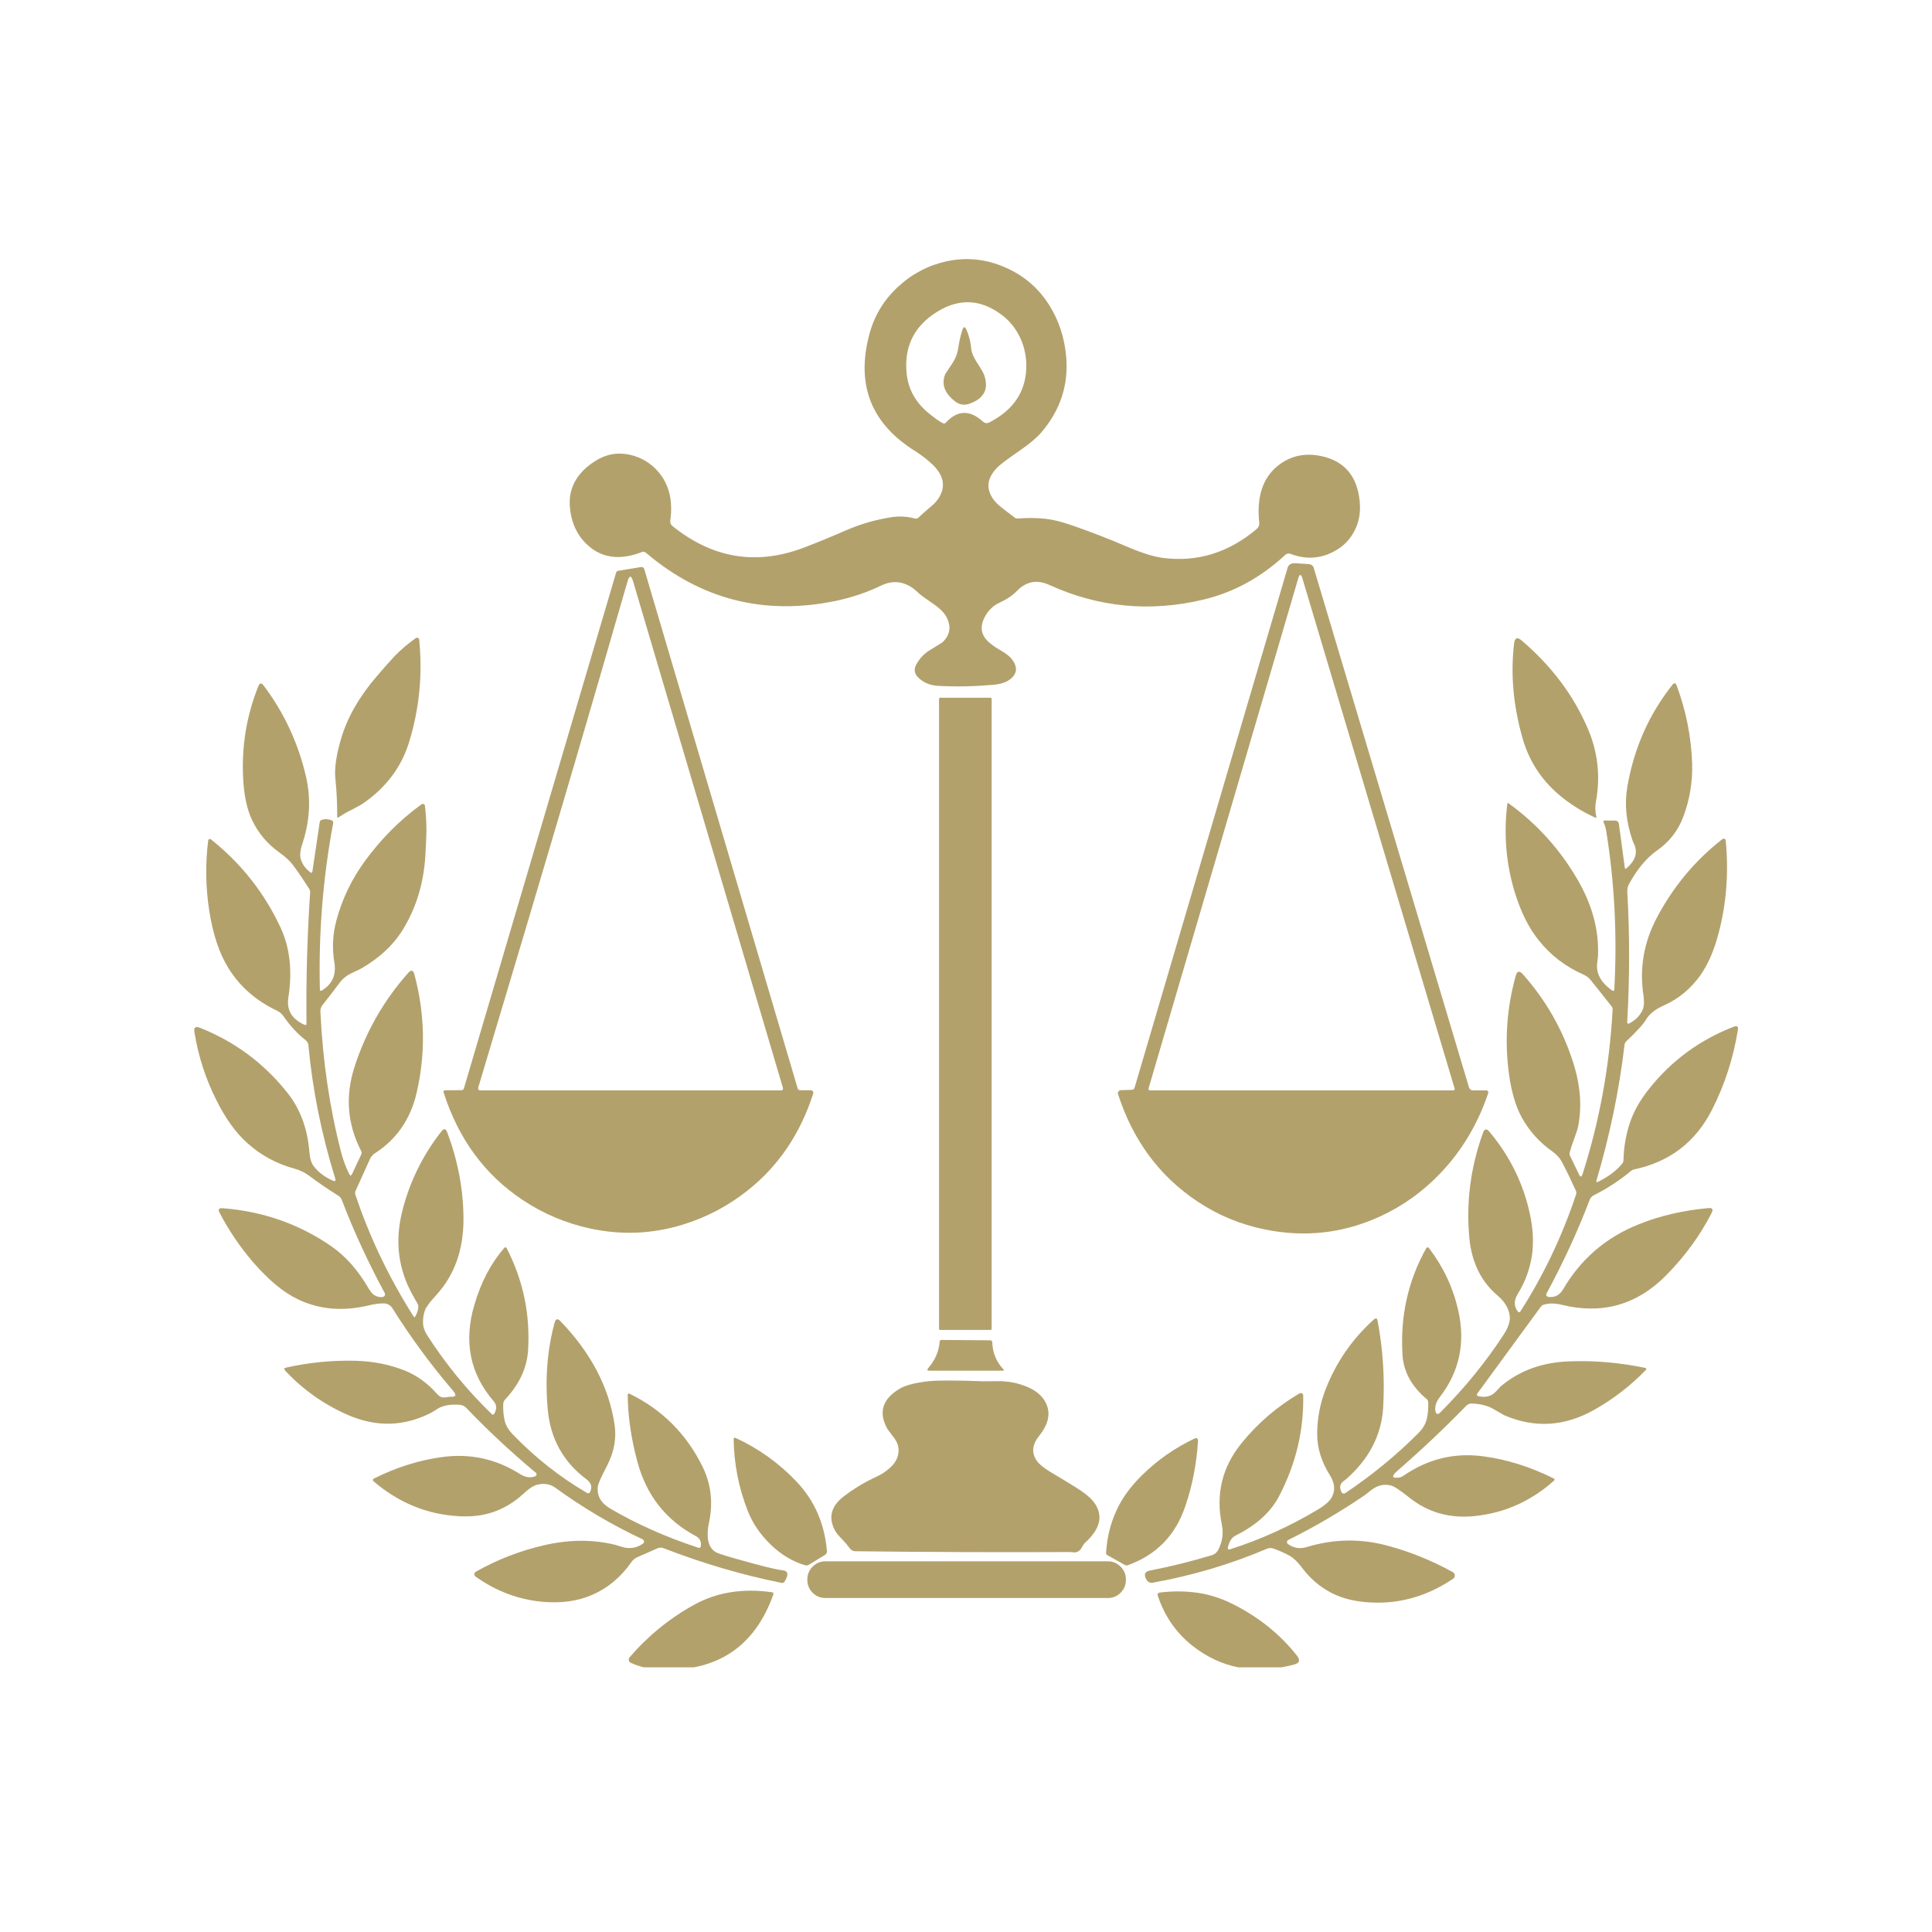 <svg xmlns="http://www.w3.org/2000/svg" xmlns:xlink="http://www.w3.org/1999/xlink" width="100" zoomAndPan="magnify" viewBox="0 0 75 75" height="100" preserveAspectRatio="xMidYMid meet" version="1.0"><defs><clipPath id="d2ecc41806"><path d="M 44 26 L 67.5 26 L 67.5 63 L 44 63 Z M 44 26 " clip-rule="nonzero"/></clipPath><clipPath id="50c9456fe2"><path d="M 7.5 26 L 31 26 L 31 63 L 7.5 63 Z M 7.5 26 " clip-rule="nonzero"/></clipPath><clipPath id="36bf914d9e"><path d="M 24 61 L 31 61 L 31 64.727 L 24 64.727 Z M 24 61 " clip-rule="nonzero"/></clipPath><clipPath id="709b68800f"><path d="M 44 61 L 51 61 L 51 64.727 L 44 64.727 Z M 44 61 " clip-rule="nonzero"/></clipPath></defs><path fill="#b3a16c" d="M 22.945 21.273 C 23.48 21.68 24.137 21.734 24.918 21.43 C 24.969 21.41 25.031 21.418 25.074 21.457 C 27.223 23.285 29.691 23.906 32.477 23.32 C 33.074 23.191 33.648 23 34.199 22.734 C 34.723 22.484 35.207 22.578 35.656 23.02 C 35.719 23.082 35.914 23.227 36.246 23.453 C 36.5 23.629 36.668 23.801 36.75 23.969 C 36.938 24.336 36.879 24.66 36.578 24.941 C 36.578 24.941 36.41 25.043 36.078 25.25 C 35.859 25.387 35.688 25.574 35.562 25.812 C 35.473 25.988 35.496 26.148 35.637 26.293 C 35.84 26.496 36.098 26.605 36.406 26.625 C 37.117 26.664 37.828 26.648 38.539 26.586 C 38.82 26.562 39.039 26.496 39.188 26.387 C 39.492 26.168 39.52 25.902 39.277 25.586 C 39.195 25.48 39.055 25.367 38.848 25.25 C 38.668 25.148 38.516 25.043 38.391 24.934 C 38.082 24.66 38.027 24.332 38.227 23.953 C 38.367 23.691 38.559 23.504 38.805 23.395 C 39.078 23.27 39.305 23.117 39.484 22.934 C 39.844 22.566 40.262 22.492 40.734 22.707 C 42.656 23.582 44.648 23.77 46.715 23.277 C 47.891 22.996 48.949 22.418 49.895 21.539 C 49.949 21.488 50.027 21.473 50.094 21.5 C 50.738 21.746 51.352 21.688 51.934 21.32 C 52.25 21.121 52.484 20.84 52.641 20.48 C 52.777 20.172 52.82 19.82 52.781 19.434 C 52.684 18.523 52.234 17.961 51.441 17.742 C 50.738 17.551 50.129 17.664 49.609 18.078 C 49.02 18.547 48.777 19.285 48.883 20.293 C 48.895 20.383 48.855 20.477 48.785 20.535 C 47.688 21.461 46.469 21.832 45.129 21.656 C 44.777 21.609 44.305 21.461 43.707 21.203 C 43.027 20.91 42.336 20.645 41.637 20.402 C 41.227 20.258 40.883 20.172 40.598 20.141 C 40.254 20.102 39.895 20.098 39.52 20.129 C 39.473 20.133 39.426 20.121 39.387 20.09 C 39.242 19.98 39.102 19.871 38.961 19.766 C 38.781 19.629 38.652 19.504 38.574 19.402 C 38.246 18.953 38.316 18.512 38.785 18.082 C 38.895 17.984 39.172 17.777 39.625 17.465 C 39.973 17.223 40.238 17 40.418 16.793 C 41.156 15.938 41.48 14.961 41.391 13.867 C 41.328 13.113 41.105 12.438 40.723 11.832 C 40.309 11.18 39.746 10.695 39.027 10.383 C 38.285 10.055 37.527 9.977 36.758 10.141 C 36.051 10.293 35.418 10.621 34.871 11.125 C 34.305 11.641 33.926 12.277 33.734 13.031 C 33.234 14.969 33.836 16.465 35.535 17.516 C 35.773 17.668 35.996 17.84 36.203 18.035 C 36.656 18.473 36.727 18.922 36.41 19.379 C 36.344 19.477 36.223 19.602 36.039 19.75 C 35.906 19.863 35.773 19.98 35.645 20.102 C 35.613 20.129 35.566 20.141 35.523 20.129 C 35.227 20.051 34.93 20.031 34.629 20.074 C 34.012 20.168 33.422 20.336 32.855 20.582 C 32.32 20.816 31.777 21.039 31.23 21.25 C 29.379 21.961 27.668 21.684 26.102 20.418 C 26.043 20.371 26.012 20.297 26.02 20.219 C 26.129 19.441 25.977 18.812 25.566 18.328 C 25.277 17.984 24.91 17.762 24.465 17.656 C 23.984 17.547 23.535 17.625 23.109 17.895 C 22.371 18.363 22.043 18.98 22.129 19.746 C 22.199 20.398 22.473 20.91 22.949 21.273 Z M 36.602 16.43 C 36.434 16.34 36.238 16.195 36.012 16.008 C 35.527 15.594 35.254 15.09 35.195 14.492 C 35.098 13.516 35.441 12.754 36.227 12.203 C 37.133 11.574 38.016 11.574 38.875 12.215 C 39.172 12.434 39.406 12.715 39.578 13.062 C 39.738 13.379 39.824 13.727 39.84 14.102 C 39.871 15.129 39.391 15.895 38.398 16.402 C 38.32 16.441 38.227 16.43 38.164 16.371 C 37.652 15.902 37.168 15.914 36.715 16.41 C 36.684 16.441 36.637 16.449 36.602 16.43 Z M 36.602 16.43 " fill-opacity="1" fill-rule="nonzero"/><path fill="#b3a16c" d="M 50.793 21.898 L 50.273 21.863 C 50.137 21.855 50.02 21.922 49.988 22.031 L 44.047 42.215 C 44.031 42.266 43.996 42.301 43.957 42.305 L 43.516 42.32 C 43.504 42.32 43.496 42.324 43.484 42.324 C 43.422 42.344 43.383 42.402 43.398 42.461 C 43.973 44.258 45 45.652 46.48 46.637 C 47.277 47.172 48.152 47.535 49.102 47.727 C 50.664 48.047 52.16 47.875 53.59 47.215 C 54.465 46.809 55.234 46.258 55.902 45.559 C 56.742 44.684 57.367 43.641 57.773 42.434 C 57.773 42.426 57.777 42.418 57.777 42.41 C 57.777 42.363 57.738 42.328 57.695 42.328 L 57.176 42.328 C 57.105 42.328 57.047 42.281 57.027 42.215 L 50.996 22.035 C 50.977 21.961 50.895 21.906 50.793 21.898 Z M 56.434 42.324 C 56.43 42.328 56.422 42.328 56.418 42.328 L 44.645 42.328 C 44.609 42.328 44.586 42.301 44.586 42.27 C 44.586 42.262 44.586 42.258 44.586 42.254 L 50.395 22.461 C 50.449 22.273 50.508 22.273 50.562 22.461 L 56.469 42.258 C 56.48 42.285 56.461 42.316 56.434 42.324 Z M 56.434 42.324 " fill-opacity="1" fill-rule="nonzero"/><path fill="#b3a16c" d="M 20.281 46.578 C 21.086 47.117 21.961 47.484 22.898 47.688 C 24.113 47.953 25.312 47.906 26.496 47.543 C 27.418 47.262 28.258 46.82 29.016 46.219 C 30.223 45.266 31.07 44.008 31.57 42.449 C 31.57 42.441 31.574 42.43 31.574 42.422 C 31.574 42.367 31.531 42.324 31.477 42.324 L 31.059 42.324 C 31.016 42.324 30.98 42.293 30.965 42.25 L 25.008 22.086 C 24.996 22.035 24.941 22.004 24.887 22.012 L 24.012 22.156 C 23.965 22.16 23.93 22.191 23.918 22.227 L 18.008 42.254 C 17.996 42.293 17.961 42.32 17.926 42.32 L 17.277 42.324 C 17.27 42.324 17.266 42.324 17.258 42.328 C 17.227 42.336 17.207 42.371 17.219 42.402 C 17.793 44.207 18.812 45.598 20.281 46.578 Z M 18.562 42.23 C 19.832 38 21.082 33.797 22.312 29.617 C 22.996 27.281 23.68 24.934 24.359 22.574 C 24.434 22.324 24.504 22.324 24.578 22.574 L 30.395 42.238 C 30.406 42.273 30.387 42.312 30.352 42.324 C 30.344 42.328 30.34 42.328 30.332 42.328 L 18.637 42.328 C 18.594 42.328 18.562 42.293 18.562 42.254 C 18.562 42.246 18.562 42.238 18.562 42.23 Z M 18.562 42.23 " fill-opacity="1" fill-rule="nonzero"/><path fill="#b3a16c" d="M 13.09 31.707 C 13.09 31.746 13.105 31.754 13.137 31.73 C 13.289 31.629 13.449 31.535 13.617 31.453 C 13.844 31.34 14.004 31.25 14.102 31.184 C 14.992 30.566 15.586 29.773 15.883 28.805 C 16.277 27.512 16.41 26.188 16.273 24.832 C 16.273 24.816 16.27 24.805 16.258 24.789 C 16.23 24.754 16.18 24.742 16.141 24.77 C 15.848 24.977 15.578 25.207 15.328 25.461 C 15.168 25.629 14.934 25.895 14.621 26.258 C 13.941 27.051 13.484 27.855 13.242 28.672 C 13.051 29.316 12.977 29.84 13.02 30.234 C 13.066 30.699 13.094 31.191 13.09 31.707 Z M 13.09 31.707 " fill-opacity="1" fill-rule="nonzero"/><path fill="#b3a16c" d="M 60.48 30.82 C 60.918 31.195 61.395 31.5 61.922 31.738 C 61.965 31.758 61.98 31.742 61.969 31.699 C 61.922 31.5 61.918 31.301 61.957 31.102 C 62.133 30.129 62.027 29.191 61.641 28.289 C 61.086 26.992 60.23 25.852 59.07 24.863 C 58.902 24.719 58.805 24.758 58.777 24.98 C 58.637 26.156 58.742 27.371 59.098 28.633 C 59.34 29.504 59.805 30.23 60.48 30.82 Z M 60.48 30.82 " fill-opacity="1" fill-rule="nonzero"/><g clip-path="url(#d2ecc41806)"><path fill="#b3a16c" d="M 67.309 39.855 C 65.992 40.363 64.891 41.168 64.016 42.27 C 63.672 42.699 63.43 43.129 63.281 43.559 C 63.121 44.031 63.035 44.523 63.023 45.035 C 63.023 45.086 63.008 45.133 62.98 45.164 C 62.758 45.441 62.445 45.676 62.039 45.875 C 61.98 45.906 61.957 45.887 61.977 45.82 C 62.496 44.066 62.859 42.309 63.066 40.547 C 63.074 40.5 63.094 40.457 63.129 40.426 C 63.543 40.035 63.801 39.75 63.898 39.582 C 64.023 39.367 64.254 39.18 64.598 39.027 C 65.172 38.77 65.645 38.375 66.016 37.848 C 66.309 37.434 66.547 36.883 66.723 36.199 C 67.02 35.066 67.109 33.887 66.996 32.668 C 66.984 32.547 66.93 32.523 66.832 32.598 C 65.789 33.418 64.949 34.43 64.316 35.629 C 63.809 36.59 63.637 37.598 63.801 38.66 C 63.836 38.914 63.82 39.113 63.742 39.254 C 63.637 39.453 63.473 39.609 63.254 39.727 C 63.195 39.758 63.164 39.738 63.168 39.668 C 63.266 37.973 63.266 36.289 63.172 34.629 C 63.164 34.52 63.188 34.414 63.238 34.32 C 63.555 33.738 63.918 33.301 64.336 33.008 C 64.809 32.676 65.145 32.242 65.348 31.699 C 65.598 31.031 65.711 30.34 65.688 29.629 C 65.652 28.598 65.453 27.594 65.09 26.617 C 65.051 26.504 64.992 26.496 64.918 26.59 C 64.012 27.734 63.434 29.043 63.176 30.523 C 63.059 31.188 63.121 31.879 63.363 32.594 C 63.363 32.602 63.391 32.668 63.445 32.789 C 63.582 33.109 63.48 33.414 63.141 33.707 C 63.105 33.738 63.082 33.73 63.074 33.68 L 62.844 31.973 C 62.832 31.906 62.777 31.855 62.711 31.855 L 62.289 31.852 C 62.281 31.852 62.273 31.852 62.27 31.855 C 62.246 31.867 62.238 31.895 62.25 31.922 C 62.301 32.031 62.336 32.152 62.355 32.273 C 62.676 34.266 62.781 36.309 62.668 38.398 C 62.664 38.469 62.633 38.484 62.574 38.445 C 62.145 38.137 61.953 37.785 62.004 37.391 C 62.027 37.203 62.035 37.109 62.035 37.102 C 62.074 36.113 61.812 35.133 61.25 34.164 C 60.562 32.973 59.664 31.977 58.551 31.176 C 58.547 31.176 58.543 31.172 58.539 31.172 C 58.527 31.172 58.516 31.18 58.516 31.191 C 58.367 32.379 58.465 33.527 58.801 34.633 C 59.035 35.402 59.352 36.035 59.75 36.523 C 60.207 37.094 60.785 37.531 61.484 37.84 C 61.594 37.887 61.691 37.969 61.777 38.078 L 62.559 39.062 C 62.59 39.102 62.605 39.148 62.602 39.195 C 62.48 41.402 62.09 43.531 61.434 45.582 C 61.395 45.695 61.352 45.703 61.301 45.598 L 60.945 44.863 C 60.926 44.824 60.926 44.777 60.938 44.727 C 60.984 44.555 61.043 44.387 61.105 44.219 C 61.188 44 61.242 43.832 61.266 43.715 C 61.414 42.945 61.352 42.121 61.07 41.246 C 60.668 39.977 60.016 38.832 59.117 37.82 C 58.984 37.672 58.895 37.691 58.84 37.883 C 58.488 39.145 58.402 40.426 58.582 41.723 C 58.676 42.398 58.84 42.949 59.074 43.379 C 59.363 43.902 59.758 44.344 60.262 44.699 C 60.43 44.82 60.555 44.957 60.637 45.113 C 60.828 45.48 61.008 45.855 61.18 46.234 C 61.195 46.277 61.199 46.324 61.184 46.367 C 60.648 47.973 59.93 49.492 59.016 50.918 C 59.016 50.922 59.012 50.926 59.004 50.93 C 58.984 50.949 58.949 50.945 58.93 50.922 C 58.766 50.719 58.762 50.488 58.918 50.234 C 59.207 49.766 59.391 49.262 59.473 48.715 C 59.539 48.238 59.516 47.711 59.391 47.129 C 59.137 45.945 58.613 44.879 57.816 43.93 C 57.711 43.801 57.629 43.816 57.57 43.973 C 57.09 45.305 56.91 46.664 57.039 48.051 C 57.129 49.004 57.492 49.75 58.141 50.297 C 58.41 50.527 58.566 50.785 58.605 51.07 C 58.637 51.281 58.555 51.531 58.363 51.824 C 57.672 52.883 56.855 53.883 55.922 54.82 C 55.816 54.93 55.746 54.91 55.719 54.762 C 55.707 54.684 55.715 54.59 55.754 54.48 C 55.777 54.41 55.82 54.328 55.891 54.238 C 56.66 53.242 56.898 52.109 56.602 50.84 C 56.398 49.961 56.02 49.164 55.465 48.441 C 55.461 48.438 55.453 48.434 55.449 48.43 C 55.418 48.414 55.383 48.422 55.367 48.453 C 54.656 49.727 54.352 51.109 54.445 52.594 C 54.484 53.25 54.797 53.82 55.383 54.312 C 55.418 54.34 55.441 54.383 55.441 54.43 C 55.453 54.641 55.438 54.848 55.395 55.051 C 55.352 55.258 55.242 55.453 55.062 55.633 C 54.211 56.488 53.262 57.266 52.219 57.965 C 52.215 57.965 52.211 57.969 52.211 57.969 C 52.164 57.996 52.105 57.977 52.082 57.93 C 51.988 57.754 52.012 57.609 52.152 57.5 C 52.207 57.461 52.238 57.438 52.242 57.434 C 53.145 56.648 53.629 55.715 53.695 54.637 C 53.758 53.504 53.688 52.387 53.48 51.277 C 53.461 51.168 53.41 51.152 53.328 51.227 C 52.492 51.98 51.871 52.879 51.461 53.93 C 51.242 54.488 51.133 55.07 51.133 55.672 C 51.133 56.215 51.297 56.746 51.629 57.273 C 51.812 57.566 51.84 57.844 51.711 58.102 C 51.633 58.262 51.449 58.426 51.164 58.598 C 50.086 59.242 48.957 59.758 47.773 60.137 C 47.68 60.168 47.645 60.137 47.672 60.043 C 47.699 59.941 47.734 59.852 47.785 59.77 C 47.828 59.699 47.902 59.641 48.004 59.59 C 48.777 59.199 49.324 58.703 49.645 58.098 C 50.301 56.848 50.617 55.539 50.59 54.172 C 50.59 54.156 50.586 54.141 50.578 54.125 C 50.555 54.082 50.496 54.066 50.449 54.09 C 49.574 54.605 48.82 55.25 48.188 56.035 C 47.438 56.961 47.188 58.02 47.434 59.199 C 47.5 59.531 47.453 59.852 47.293 60.164 C 47.242 60.266 47.152 60.34 47.047 60.371 C 46.23 60.617 45.434 60.816 44.652 60.965 C 44.426 61.008 44.387 61.137 44.523 61.348 C 44.57 61.418 44.656 61.457 44.742 61.441 C 46.293 61.164 47.77 60.723 49.184 60.121 C 49.266 60.086 49.355 60.086 49.441 60.117 C 49.68 60.203 49.887 60.297 50.07 60.398 C 50.219 60.484 50.379 60.641 50.551 60.867 C 50.844 61.258 51.199 61.57 51.621 61.801 C 51.996 62.008 52.438 62.137 52.953 62.188 C 54.18 62.312 55.332 62.012 56.406 61.289 C 56.426 61.277 56.445 61.258 56.457 61.238 C 56.496 61.16 56.469 61.066 56.395 61.027 C 55.598 60.59 54.773 60.25 53.914 60.016 C 52.848 59.719 51.781 59.734 50.719 60.059 C 50.461 60.137 50.219 60.098 49.996 59.938 C 49.984 59.93 49.977 59.918 49.969 59.902 C 49.945 59.859 49.965 59.805 50.012 59.781 C 51.035 59.273 52.023 58.695 52.98 58.043 C 52.988 58.039 53.074 57.973 53.23 57.848 C 53.473 57.656 53.73 57.598 54 57.668 C 54.121 57.699 54.355 57.852 54.699 58.129 C 55.426 58.711 56.273 58.953 57.234 58.855 C 58.402 58.738 59.434 58.277 60.332 57.473 C 60.336 57.469 60.34 57.465 60.34 57.461 C 60.355 57.438 60.344 57.406 60.32 57.395 C 59.398 56.938 58.477 56.648 57.559 56.531 C 56.445 56.387 55.422 56.641 54.48 57.289 C 54.422 57.328 54.363 57.352 54.305 57.359 C 54.023 57.395 54.008 57.305 54.254 57.09 C 55.172 56.293 56.062 55.453 56.922 54.57 C 56.98 54.512 57.059 54.48 57.141 54.484 C 57.48 54.5 57.762 54.57 57.984 54.703 C 58.254 54.859 58.387 54.938 58.391 54.938 C 59.574 55.449 60.746 55.379 61.898 54.723 C 62.633 54.309 63.293 53.797 63.879 53.195 C 63.93 53.145 63.918 53.113 63.852 53.098 C 62.863 52.895 61.887 52.809 60.918 52.848 C 59.871 52.883 58.984 53.207 58.266 53.812 C 58.262 53.82 58.195 53.891 58.066 54.023 C 57.895 54.207 57.664 54.266 57.375 54.195 C 57.367 54.191 57.359 54.191 57.355 54.184 C 57.328 54.164 57.324 54.129 57.344 54.105 L 59.812 50.73 C 59.844 50.691 59.883 50.66 59.926 50.648 C 60.133 50.586 60.371 50.586 60.641 50.656 C 62.203 51.035 63.547 50.652 64.672 49.516 C 65.414 48.766 66.004 47.953 66.445 47.086 C 66.516 46.945 66.477 46.883 66.32 46.898 C 65.355 46.984 64.457 47.191 63.625 47.523 C 62.348 48.031 61.367 48.875 60.676 50.055 C 60.539 50.285 60.348 50.379 60.098 50.344 C 60.086 50.34 60.078 50.336 60.07 50.332 C 60.027 50.309 60.012 50.258 60.035 50.215 C 60.688 49.008 61.246 47.797 61.711 46.578 C 61.738 46.504 61.793 46.441 61.863 46.406 C 62.426 46.117 62.906 45.801 63.309 45.461 C 63.344 45.43 63.383 45.41 63.43 45.398 C 64.812 45.109 65.824 44.336 66.461 43.078 C 66.953 42.113 67.285 41.082 67.465 39.984 C 67.488 39.848 67.434 39.809 67.309 39.855 Z M 67.309 39.855 " fill-opacity="1" fill-rule="nonzero"/></g><g clip-path="url(#50c9456fe2)"><path fill="#b3a16c" d="M 30.379 60.957 C 30.125 60.934 29.457 60.766 28.383 60.457 C 28.031 60.355 27.828 60.285 27.77 60.246 C 27.574 60.117 27.477 59.902 27.473 59.598 C 27.469 59.445 27.484 59.293 27.516 59.145 C 27.688 58.359 27.609 57.629 27.285 56.961 C 26.66 55.676 25.711 54.723 24.434 54.102 C 24.426 54.098 24.422 54.098 24.414 54.098 C 24.387 54.098 24.367 54.117 24.367 54.141 C 24.375 54.98 24.5 55.852 24.746 56.754 C 25.098 58.055 25.855 59.016 27.016 59.633 C 27.172 59.719 27.234 59.852 27.203 60.039 C 27.203 60.039 27.203 60.043 27.199 60.047 C 27.191 60.078 27.152 60.098 27.117 60.086 C 25.848 59.668 24.707 59.16 23.688 58.562 C 23.328 58.348 23.168 58.066 23.207 57.711 C 23.219 57.602 23.336 57.336 23.559 56.914 C 23.836 56.379 23.938 55.844 23.859 55.312 C 23.645 53.859 22.941 52.516 21.754 51.285 C 21.645 51.176 21.57 51.195 21.531 51.34 C 21.246 52.387 21.156 53.508 21.262 54.703 C 21.363 55.848 21.867 56.758 22.777 57.434 C 22.961 57.574 23 57.742 22.895 57.938 C 22.875 57.969 22.832 57.98 22.797 57.961 C 21.734 57.34 20.777 56.586 19.926 55.703 C 19.746 55.52 19.637 55.34 19.594 55.16 C 19.547 54.965 19.527 54.75 19.535 54.508 C 19.539 54.441 19.562 54.383 19.605 54.332 C 20.16 53.742 20.457 53.105 20.5 52.414 C 20.586 51.008 20.305 49.688 19.664 48.445 C 19.66 48.441 19.656 48.434 19.652 48.43 C 19.629 48.414 19.598 48.418 19.582 48.438 C 19.059 49.035 18.672 49.773 18.414 50.656 C 17.992 52.086 18.246 53.332 19.164 54.395 C 19.285 54.535 19.293 54.699 19.184 54.887 C 19.18 54.891 19.18 54.895 19.176 54.898 C 19.152 54.922 19.117 54.922 19.094 54.898 C 18.141 53.977 17.305 52.957 16.59 51.844 C 16.484 51.68 16.43 51.527 16.422 51.383 C 16.414 51.207 16.438 51.035 16.492 50.875 C 16.543 50.742 16.684 50.547 16.922 50.289 C 17.633 49.52 17.992 48.535 17.992 47.336 C 17.992 46.199 17.781 45.07 17.359 43.953 C 17.309 43.809 17.234 43.797 17.137 43.918 C 16.414 44.84 15.906 45.867 15.617 47.012 C 15.32 48.184 15.457 49.281 16.035 50.301 C 16.164 50.527 16.23 50.645 16.23 50.656 C 16.254 50.773 16.219 50.922 16.129 51.094 C 16.105 51.141 16.082 51.145 16.051 51.098 C 15.094 49.586 14.34 48.008 13.793 46.367 C 13.777 46.324 13.781 46.277 13.801 46.234 L 14.363 44.992 C 14.406 44.898 14.477 44.816 14.566 44.762 C 15.395 44.227 15.934 43.449 16.172 42.43 C 16.527 40.898 16.5 39.363 16.086 37.824 C 16.043 37.656 15.961 37.637 15.844 37.77 C 14.891 38.844 14.195 40.066 13.758 41.43 C 13.398 42.559 13.484 43.637 14.016 44.672 C 14.039 44.719 14.043 44.77 14.031 44.801 L 13.668 45.574 C 13.629 45.652 13.59 45.648 13.551 45.566 C 13.418 45.293 13.316 45.016 13.242 44.73 C 12.797 43.004 12.527 41.184 12.438 39.27 C 12.434 39.176 12.461 39.086 12.52 39.016 C 12.777 38.691 12.984 38.422 13.145 38.203 C 13.281 38.008 13.453 37.867 13.664 37.77 C 13.875 37.672 13.984 37.621 13.996 37.613 C 14.727 37.195 15.281 36.68 15.656 36.059 C 16.16 35.23 16.445 34.289 16.512 33.227 C 16.535 32.801 16.551 32.477 16.555 32.258 C 16.555 31.965 16.539 31.637 16.496 31.281 C 16.496 31.266 16.492 31.254 16.484 31.242 C 16.457 31.203 16.402 31.195 16.363 31.223 C 15.527 31.828 14.789 32.57 14.148 33.449 C 13.645 34.145 13.281 34.902 13.059 35.73 C 12.914 36.27 12.887 36.812 12.98 37.363 C 13.059 37.852 12.895 38.215 12.484 38.457 C 12.477 38.461 12.469 38.465 12.461 38.465 C 12.438 38.465 12.418 38.445 12.418 38.422 C 12.363 36.246 12.535 34.09 12.934 31.953 C 12.941 31.91 12.922 31.867 12.887 31.848 C 12.754 31.793 12.621 31.785 12.488 31.828 C 12.445 31.844 12.414 31.879 12.41 31.926 L 12.125 33.844 C 12.125 33.848 12.121 33.855 12.117 33.863 C 12.105 33.883 12.078 33.887 12.059 33.871 C 11.875 33.738 11.75 33.574 11.684 33.375 C 11.633 33.223 11.648 33.02 11.734 32.766 C 12.031 31.875 12.078 30.996 11.875 30.129 C 11.574 28.844 11.031 27.668 10.234 26.613 C 10.148 26.496 10.082 26.508 10.027 26.641 C 9.574 27.773 9.375 28.961 9.438 30.199 C 9.469 30.855 9.582 31.395 9.773 31.809 C 10.016 32.332 10.379 32.766 10.867 33.109 C 11.094 33.273 11.266 33.434 11.383 33.594 C 11.602 33.891 11.809 34.199 12.008 34.512 C 12.031 34.551 12.043 34.598 12.039 34.645 C 11.926 36.344 11.879 38.043 11.898 39.742 C 11.898 39.75 11.898 39.758 11.895 39.766 C 11.887 39.785 11.859 39.797 11.836 39.789 C 11.328 39.566 11.117 39.211 11.195 38.715 C 11.355 37.691 11.254 36.789 10.891 36.008 C 10.266 34.664 9.371 33.531 8.215 32.605 C 8.137 32.543 8.09 32.562 8.078 32.66 C 7.969 33.551 7.984 34.438 8.117 35.316 C 8.258 36.254 8.512 37.012 8.871 37.59 C 9.316 38.301 9.941 38.848 10.742 39.23 C 10.852 39.281 10.938 39.352 11.004 39.449 C 11.277 39.84 11.559 40.145 11.855 40.371 C 11.922 40.422 11.965 40.5 11.973 40.582 C 12.133 42.309 12.48 44.031 13.012 45.746 C 13.043 45.844 13.012 45.871 12.918 45.832 C 12.617 45.699 12.375 45.52 12.191 45.289 C 12.09 45.164 12.031 44.977 12.012 44.734 C 11.941 43.82 11.656 43.043 11.148 42.41 C 10.242 41.273 9.113 40.434 7.762 39.898 C 7.586 39.828 7.516 39.887 7.547 40.07 C 7.699 41.004 7.984 41.887 8.402 42.711 C 8.754 43.422 9.156 43.977 9.602 44.375 C 10.125 44.848 10.746 45.184 11.457 45.375 C 11.66 45.434 11.844 45.523 12.004 45.645 C 12.336 45.898 12.715 46.152 13.129 46.414 C 13.191 46.449 13.238 46.508 13.266 46.574 C 13.727 47.785 14.285 48.992 14.934 50.195 C 14.941 50.207 14.945 50.215 14.945 50.227 C 14.957 50.281 14.918 50.336 14.863 50.348 C 14.742 50.367 14.625 50.34 14.516 50.266 C 14.449 50.219 14.379 50.133 14.305 50.008 C 13.895 49.305 13.418 48.766 12.867 48.383 C 11.613 47.516 10.199 47.02 8.633 46.902 C 8.496 46.895 8.457 46.949 8.52 47.07 C 8.879 47.762 9.312 48.398 9.816 48.988 C 10.418 49.684 11 50.172 11.57 50.441 C 12.406 50.84 13.316 50.914 14.309 50.676 C 14.539 50.621 14.742 50.594 14.91 50.598 C 15.039 50.602 15.156 50.668 15.227 50.777 C 15.938 51.91 16.727 52.984 17.594 53.996 C 17.727 54.152 17.703 54.227 17.516 54.223 C 17.465 54.219 17.41 54.227 17.34 54.238 C 17.277 54.254 17.219 54.254 17.156 54.242 C 17.09 54.227 17.023 54.18 16.949 54.094 C 16.598 53.695 16.191 53.402 15.73 53.211 C 15.129 52.969 14.473 52.84 13.77 52.824 C 12.875 52.805 11.988 52.891 11.109 53.09 C 11.027 53.105 11.016 53.148 11.074 53.211 C 11.754 53.941 12.555 54.508 13.48 54.918 C 14.605 55.414 15.703 55.383 16.766 54.828 C 16.773 54.824 16.84 54.781 16.969 54.699 C 17.188 54.559 17.48 54.504 17.855 54.535 C 17.945 54.543 18.031 54.582 18.094 54.648 C 18.945 55.535 19.848 56.379 20.801 57.172 C 20.812 57.18 20.82 57.191 20.824 57.207 C 20.84 57.246 20.82 57.293 20.777 57.309 C 20.586 57.379 20.395 57.352 20.195 57.227 C 19.262 56.633 18.242 56.41 17.137 56.566 C 16.254 56.688 15.379 56.965 14.512 57.398 C 14.504 57.402 14.496 57.406 14.492 57.414 C 14.469 57.438 14.473 57.477 14.496 57.5 C 15.484 58.344 16.594 58.797 17.824 58.859 C 18.32 58.887 18.758 58.832 19.141 58.699 C 19.574 58.551 19.961 58.316 20.305 58 C 20.523 57.793 20.707 57.672 20.855 57.637 C 21.121 57.57 21.355 57.609 21.559 57.754 C 22.621 58.527 23.75 59.195 24.949 59.758 C 24.961 59.766 24.977 59.777 24.984 59.789 C 25.016 59.832 25.004 59.891 24.961 59.922 C 24.707 60.102 24.426 60.141 24.121 60.043 C 23.961 59.996 23.883 59.969 23.879 59.969 C 23.008 59.754 22.078 59.762 21.094 59.992 C 20.16 60.211 19.285 60.551 18.469 61.016 C 18.453 61.023 18.441 61.035 18.434 61.047 C 18.398 61.098 18.41 61.168 18.461 61.203 C 19.258 61.77 20.121 62.094 21.051 62.18 C 21.777 62.246 22.418 62.16 22.973 61.918 C 23.586 61.656 24.105 61.227 24.523 60.625 C 24.578 60.551 24.648 60.492 24.734 60.453 L 25.523 60.105 C 25.602 60.074 25.688 60.07 25.762 60.102 C 27.285 60.691 28.812 61.141 30.348 61.449 C 30.391 61.457 30.434 61.438 30.457 61.398 C 30.625 61.125 30.598 60.98 30.375 60.957 Z M 30.379 60.957 " fill-opacity="1" fill-rule="nonzero"/></g><path fill="#b3a16c" d="M 36.496 27.086 L 38.453 27.086 C 38.477 27.086 38.496 27.109 38.496 27.133 L 38.496 51.586 C 38.496 51.609 38.477 51.629 38.453 51.629 L 36.496 51.629 C 36.473 51.629 36.453 51.609 36.453 51.586 L 36.453 27.133 C 36.453 27.109 36.473 27.086 36.496 27.086 Z M 36.496 27.086 " fill-opacity="1" fill-rule="nonzero"/><path fill="#b3a16c" d="M 36.082 53.211 L 38.93 53.211 C 38.973 53.211 38.98 53.195 38.953 53.16 C 38.676 52.863 38.531 52.512 38.52 52.105 C 38.516 52.062 38.484 52.031 38.445 52.031 L 36.551 52.016 C 36.512 52.012 36.477 52.043 36.477 52.086 C 36.449 52.453 36.305 52.797 36.035 53.109 C 35.977 53.18 35.992 53.211 36.082 53.211 Z M 36.082 53.211 " fill-opacity="1" fill-rule="nonzero"/><path fill="#b3a16c" d="M 34.512 57.012 C 34.359 57.145 34.191 57.25 34.004 57.336 C 33.559 57.539 33.141 57.793 32.75 58.094 C 32.266 58.469 32.148 58.902 32.406 59.398 C 32.453 59.496 32.551 59.613 32.691 59.754 C 32.809 59.875 32.906 59.992 32.988 60.105 C 33.035 60.176 33.113 60.219 33.199 60.219 C 36.09 60.254 38.867 60.262 41.531 60.25 C 41.535 60.25 41.586 60.254 41.676 60.262 C 41.824 60.277 41.938 60.199 42.016 60.035 C 42.047 59.977 42.086 59.922 42.137 59.875 C 42.723 59.34 42.836 58.824 42.473 58.324 C 42.344 58.145 42.09 57.941 41.711 57.707 C 41.434 57.535 41.148 57.363 40.867 57.195 C 40.531 57 40.316 56.824 40.223 56.672 C 40.039 56.375 40.078 56.062 40.344 55.734 C 40.711 55.273 40.797 54.848 40.594 54.449 C 40.453 54.168 40.184 53.953 39.793 53.805 C 39.461 53.676 39.109 53.613 38.742 53.617 C 38.371 53.621 38.18 53.621 38.168 53.621 C 37.027 53.578 36.277 53.582 35.914 53.633 C 35.473 53.695 35.152 53.781 34.957 53.891 C 34.258 54.293 34.086 54.82 34.449 55.473 C 34.449 55.477 34.539 55.594 34.711 55.824 C 34.879 56.043 34.922 56.281 34.848 56.535 C 34.797 56.711 34.684 56.867 34.512 57.012 Z M 34.512 57.012 " fill-opacity="1" fill-rule="nonzero"/><path fill="#b3a16c" d="M 32.023 60.363 C 32.078 60.328 32.109 60.273 32.102 60.215 C 32.012 59.148 31.617 58.25 30.922 57.516 C 30.238 56.797 29.449 56.23 28.547 55.816 C 28.543 55.816 28.535 55.812 28.527 55.812 C 28.504 55.812 28.48 55.836 28.48 55.859 C 28.492 56.824 28.676 57.754 29.027 58.652 C 29.215 59.133 29.516 59.574 29.93 59.973 C 30.332 60.359 30.777 60.625 31.266 60.766 C 31.305 60.777 31.352 60.77 31.395 60.746 Z M 32.023 60.363 " fill-opacity="1" fill-rule="nonzero"/><path fill="#b3a16c" d="M 46.004 58.5 C 46.285 57.688 46.453 56.828 46.508 55.918 C 46.508 55.902 46.508 55.891 46.5 55.875 C 46.48 55.836 46.43 55.816 46.387 55.836 C 45.617 56.199 44.93 56.68 44.324 57.277 C 43.883 57.711 43.555 58.164 43.344 58.629 C 43.105 59.148 42.969 59.703 42.938 60.285 C 42.934 60.32 42.953 60.352 42.988 60.371 L 43.656 60.746 C 43.699 60.77 43.746 60.777 43.781 60.762 C 44.879 60.367 45.621 59.613 46.004 58.5 Z M 46.004 58.5 " fill-opacity="1" fill-rule="nonzero"/><path fill="#b3a16c" d="M 32.043 60.609 L 43.004 60.609 C 43.199 60.609 43.363 60.68 43.5 60.816 C 43.641 60.953 43.707 61.121 43.707 61.312 L 43.707 61.332 C 43.707 61.527 43.641 61.691 43.5 61.832 C 43.363 61.969 43.199 62.035 43.004 62.035 L 32.043 62.035 C 31.852 62.035 31.684 61.969 31.547 61.832 C 31.41 61.691 31.34 61.527 31.34 61.332 L 31.34 61.312 C 31.34 61.121 31.41 60.953 31.547 60.816 C 31.684 60.68 31.852 60.609 32.043 60.609 Z M 32.043 60.609 " fill-opacity="1" fill-rule="nonzero"/><g clip-path="url(#36bf914d9e)"><path fill="#b3a16c" d="M 29.977 61.812 C 28.84 61.648 27.828 61.809 26.945 62.297 C 25.984 62.828 25.152 63.508 24.441 64.336 C 24.43 64.348 24.426 64.359 24.418 64.371 C 24.387 64.438 24.418 64.52 24.488 64.551 C 24.836 64.707 25.199 64.793 25.578 64.812 C 27.816 64.918 29.297 63.941 30.023 61.891 C 30.027 61.891 30.027 61.887 30.027 61.883 C 30.031 61.852 30.008 61.82 29.977 61.812 Z M 29.977 61.812 " fill-opacity="1" fill-rule="nonzero"/></g><g clip-path="url(#709b68800f)"><path fill="#b3a16c" d="M 47.879 62.281 C 47.41 62.043 46.945 61.895 46.488 61.832 C 46 61.762 45.508 61.762 45.012 61.824 C 45.008 61.824 45 61.824 44.996 61.828 C 44.953 61.84 44.93 61.891 44.941 61.934 C 45.207 62.738 45.66 63.391 46.293 63.891 C 47.422 64.777 48.734 65.02 50.238 64.617 C 50.449 64.562 50.484 64.449 50.352 64.277 C 49.703 63.453 48.879 62.785 47.879 62.281 Z M 47.879 62.281 " fill-opacity="1" fill-rule="nonzero"/></g><path fill="#b3a16c" d="M 37.066 15.574 C 37.242 15.715 37.438 15.746 37.645 15.668 C 38.211 15.465 38.395 15.09 38.203 14.551 C 38.172 14.469 38.078 14.305 37.918 14.059 C 37.789 13.863 37.719 13.688 37.703 13.531 C 37.68 13.281 37.621 13.043 37.523 12.812 C 37.461 12.664 37.406 12.664 37.355 12.82 C 37.285 13.043 37.234 13.266 37.203 13.492 C 37.172 13.715 37.094 13.918 36.977 14.094 C 36.793 14.367 36.699 14.508 36.699 14.512 C 36.535 14.902 36.66 15.254 37.066 15.574 Z M 37.066 15.574 " fill-opacity="1" fill-rule="nonzero"/></svg>